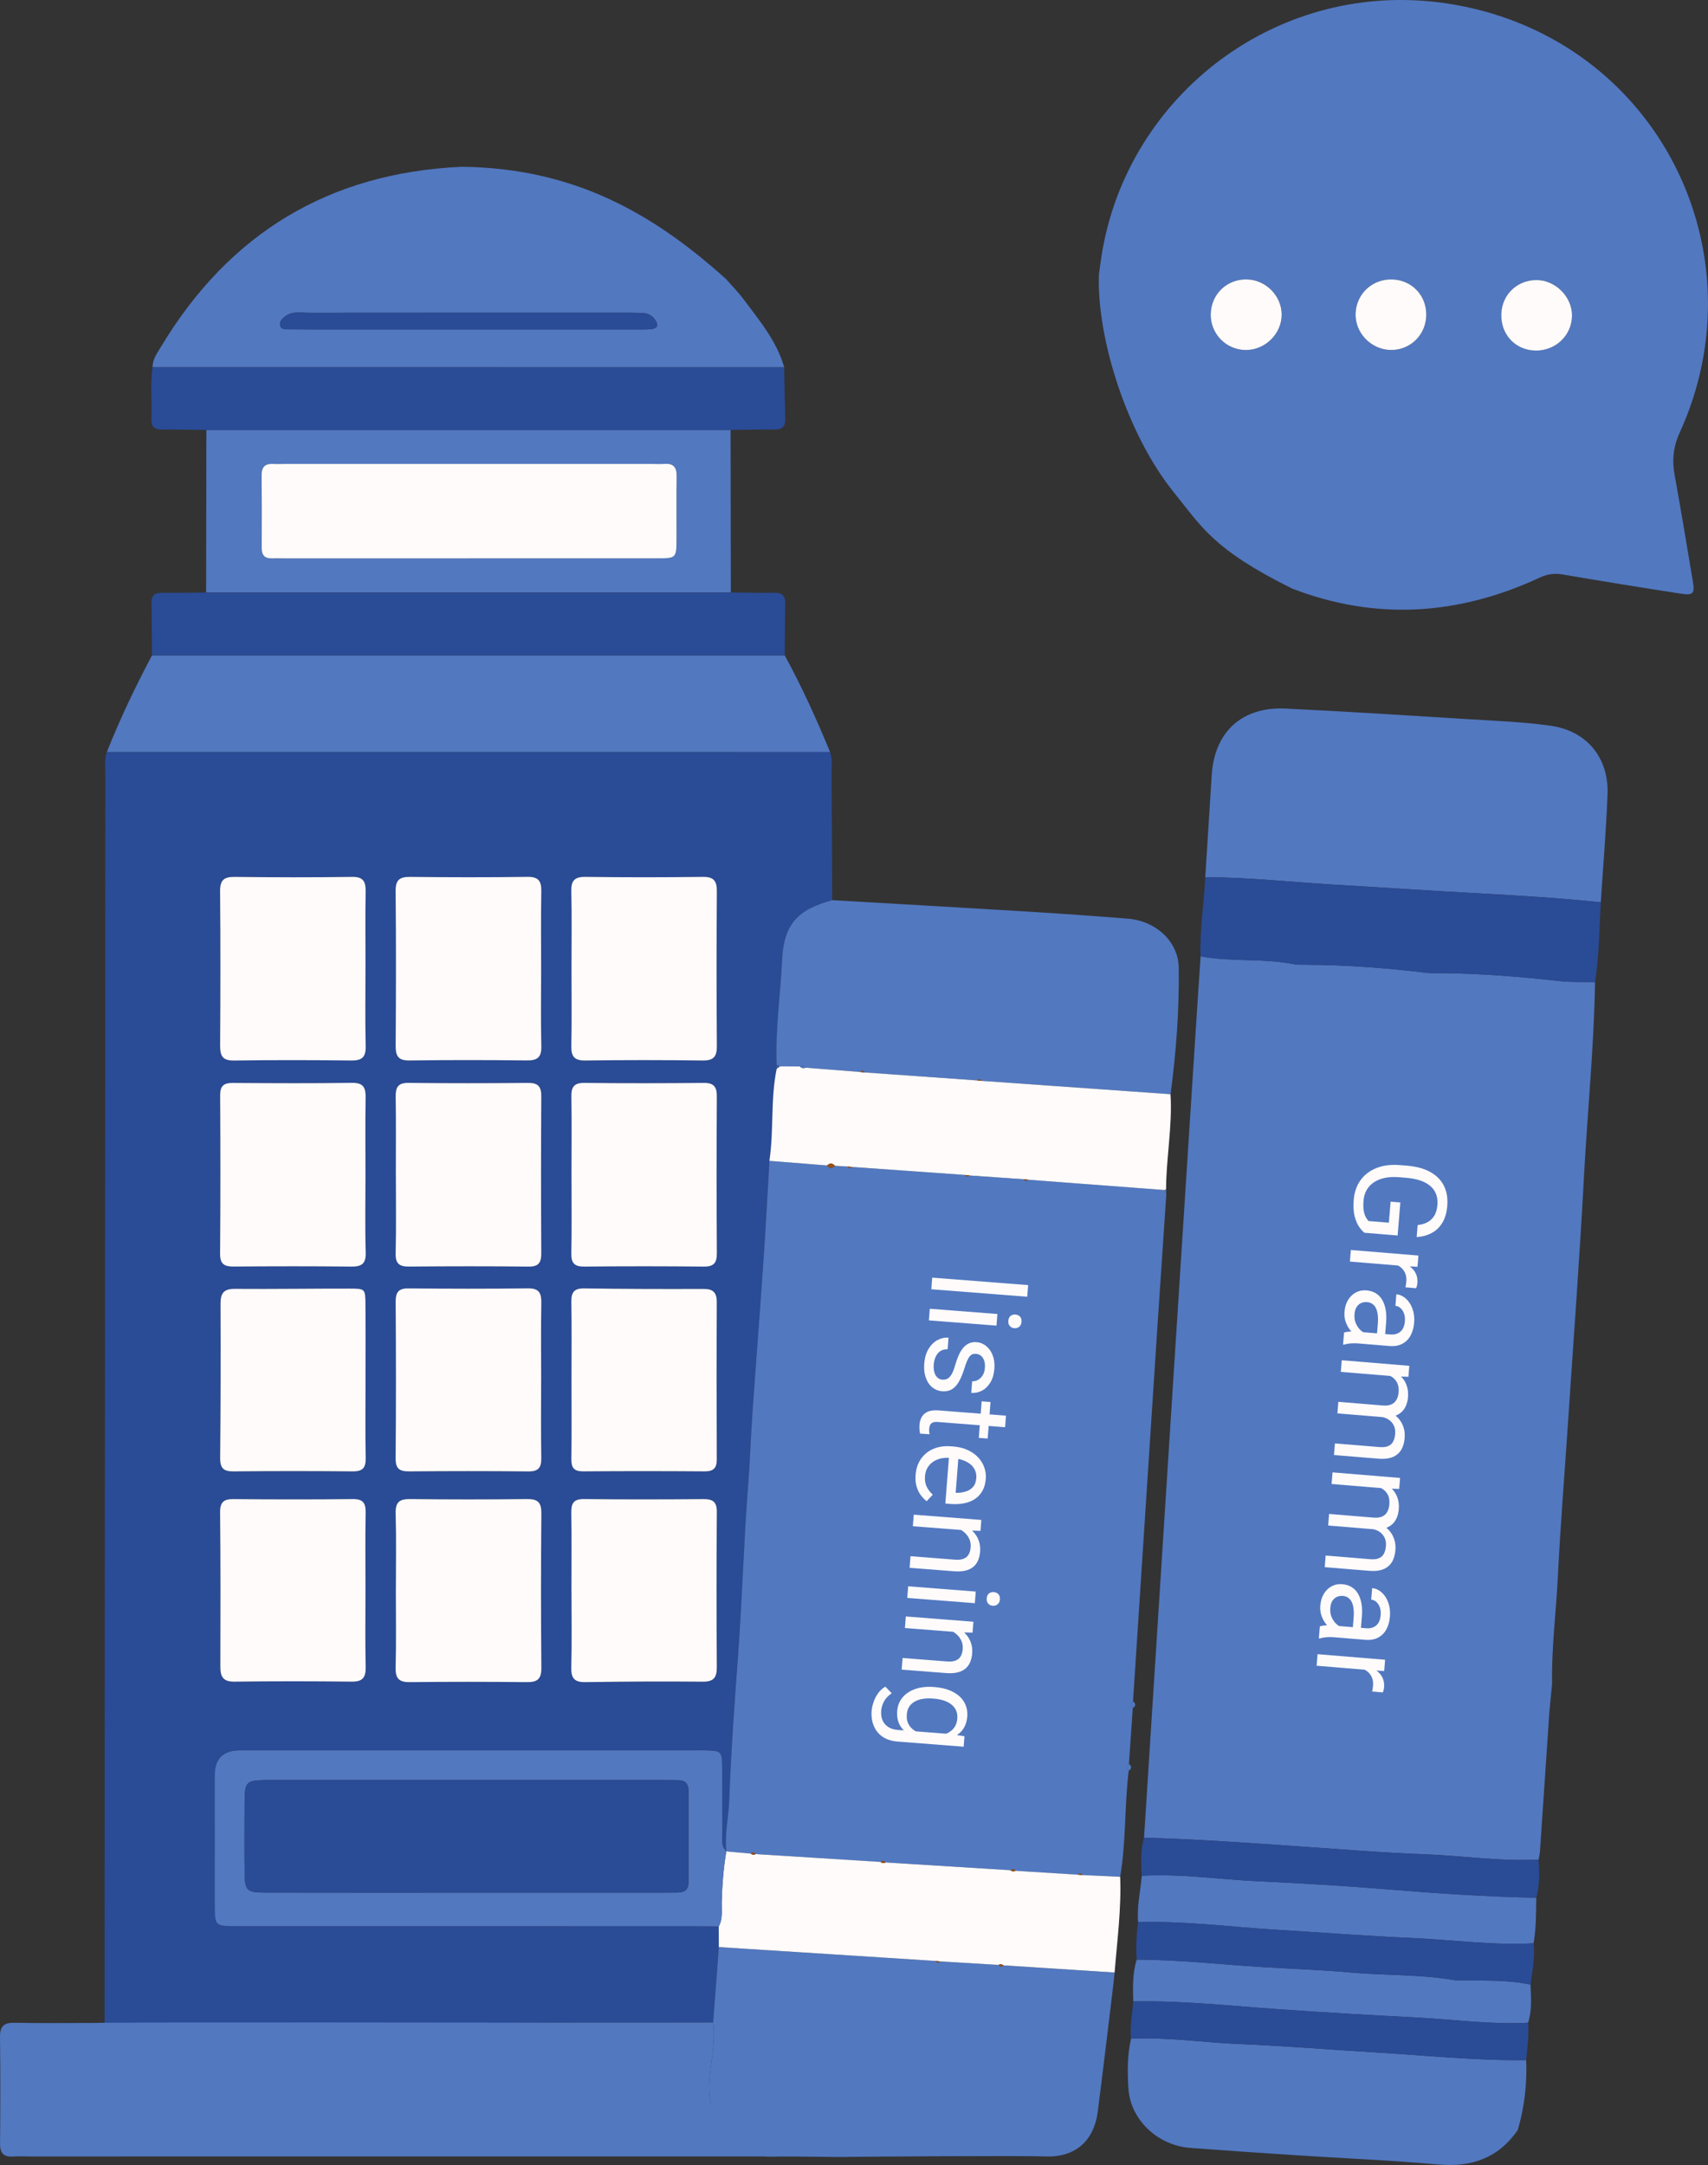 <?xml version="1.0" encoding="UTF-8"?> <svg xmlns="http://www.w3.org/2000/svg" width="213" height="270" viewBox="0 0 213 270" fill="none"><rect x="0" y="0" width="213" height="270" fill="#333333" stroke="none"/><g clip-path="url(#clip0_14_494)"><path d="M103.781 112.262C103.76 107.036 103.744 101.808 103.708 96.582C103.703 95.646 103.854 94.695 103.509 93.78C73.448 93.78 43.383 93.78 13.322 93.778C12.995 94.708 13.139 95.672 13.136 96.621C13.128 148.128 13.042 200.986 13.042 252.49C14.082 252.519 67.49 252.248 69.191 252.248C75.773 252.243 82.353 252.237 88.936 252.23C89.174 249.094 89.411 245.956 89.649 242.821C89.647 241.961 89.641 241.1 89.639 240.24C88.421 240.23 87.201 240.212 85.983 240.212C67.176 240.212 48.372 240.212 29.565 240.206C26.806 240.206 26.79 240.191 26.785 237.522C26.774 232.137 26.779 226.755 26.785 221.37C26.785 219.32 27.844 218.292 29.962 218.287C48.942 218.287 67.921 218.287 86.903 218.287C87.25 218.287 87.6 218.276 87.948 218.287C89.965 218.355 90.031 218.383 90.062 220.338C90.101 223.03 90.062 225.723 90.088 228.413C90.096 229.257 89.866 230.169 90.582 230.883L90.577 230.891C90.357 228.71 90.872 226.572 90.948 224.414C91.165 218.349 91.614 212.3 92.058 206.251C92.571 199.25 92.754 192.223 93.3 185.227C93.53 182.285 93.621 179.342 93.828 176.405C94.28 169.925 94.787 163.449 95.231 156.969C95.51 152.906 95.719 148.835 95.957 144.769C96.53 140.961 96.075 137.069 96.867 133.277C96.827 133.131 96.825 132.985 96.859 132.839C96.673 128.434 97.332 124.069 97.541 119.682C97.755 115.197 99.514 113.422 103.786 112.259L103.781 112.262ZM45.578 120.587C45.578 123.884 45.529 127.183 45.602 130.478C45.633 131.846 45.134 132.271 43.794 132.253C38.923 132.193 34.049 132.185 29.178 132.255C27.731 132.276 27.443 131.653 27.451 130.389C27.49 123.967 27.501 117.548 27.446 111.126C27.435 109.747 27.929 109.338 29.267 109.353C34.138 109.413 39.012 109.421 43.883 109.351C45.333 109.33 45.623 109.95 45.599 111.212C45.542 114.334 45.581 117.459 45.578 120.581V120.587ZM49.362 198.353C49.362 195.145 49.42 191.936 49.336 188.73C49.3 187.352 49.788 186.932 51.129 186.948C55.997 187.005 60.865 187.005 65.731 186.948C67.085 186.932 67.524 187.38 67.511 188.741C67.451 195.155 67.451 201.572 67.511 207.986C67.524 209.355 67.058 209.795 65.718 209.782C60.85 209.73 55.981 209.73 51.116 209.782C49.765 209.798 49.3 209.336 49.334 207.976C49.417 204.77 49.36 201.562 49.36 198.353H49.362ZM67.484 120.85C67.484 124.061 67.432 127.275 67.511 130.486C67.545 131.87 67.022 132.268 65.692 132.253C60.818 132.195 55.942 132.185 51.069 132.258C49.624 132.279 49.336 131.666 49.344 130.397C49.386 123.972 49.396 117.548 49.339 111.126C49.326 109.734 49.838 109.345 51.16 109.361C56.034 109.416 60.91 109.426 65.783 109.356C67.223 109.335 67.531 109.94 67.508 111.214C67.448 114.425 67.487 117.639 67.487 120.85H67.484ZM71.268 120.793C71.268 117.582 71.318 114.37 71.245 111.162C71.213 109.828 71.645 109.34 73.019 109.358C77.89 109.421 82.763 109.424 87.634 109.358C89.035 109.34 89.406 109.88 89.398 111.188C89.351 117.608 89.351 124.03 89.398 130.452C89.409 131.781 88.993 132.279 87.614 132.261C82.743 132.195 77.869 132.193 72.998 132.261C71.585 132.282 71.221 131.726 71.247 130.426C71.31 127.217 71.268 124.006 71.268 120.795V120.793ZM67.484 171.93C67.484 175.224 67.445 178.519 67.505 181.813C67.526 183.017 67.174 183.518 65.89 183.505C60.936 183.453 55.981 183.46 51.027 183.499C49.838 183.51 49.326 183.184 49.339 181.884C49.394 175.381 49.386 168.878 49.344 162.377C49.336 161.176 49.673 160.66 50.959 160.673C55.913 160.722 60.868 160.733 65.823 160.668C67.288 160.649 67.537 161.306 67.511 162.568C67.443 165.687 67.49 168.81 67.487 171.93H67.484ZM71.271 146.39C71.271 143.179 71.305 139.965 71.253 136.754C71.232 135.56 71.577 135.034 72.873 135.047C77.832 135.099 82.795 135.096 87.757 135.047C89.025 135.034 89.403 135.534 89.396 136.741C89.356 143.252 89.354 149.762 89.398 156.273C89.406 157.496 89.027 157.97 87.763 157.957C82.803 157.907 77.84 157.905 72.878 157.957C71.611 157.97 71.224 157.509 71.247 156.284C71.31 152.987 71.268 149.687 71.271 146.387V146.39ZM45.581 146.572C45.581 149.783 45.518 153 45.61 156.208C45.652 157.626 45.09 157.973 43.788 157.96C38.915 157.907 34.039 157.918 29.165 157.954C27.992 157.965 27.438 157.665 27.448 156.351C27.501 149.755 27.49 143.155 27.459 136.559C27.454 135.417 27.922 135.047 29.016 135.055C33.979 135.086 38.938 135.112 43.901 135.042C45.38 135.021 45.623 135.688 45.599 136.936C45.542 140.148 45.581 143.361 45.581 146.572ZM49.365 146.426C49.365 143.213 49.396 139.999 49.349 136.785C49.331 135.625 49.605 135.031 50.938 135.047C55.9 135.102 60.865 135.094 65.83 135.049C67.051 135.039 67.518 135.438 67.508 136.697C67.463 143.21 67.466 149.726 67.508 156.242C67.516 157.417 67.234 157.975 65.919 157.962C60.957 157.907 55.992 157.915 51.027 157.957C49.825 157.967 49.315 157.621 49.344 156.328C49.42 153.028 49.37 149.726 49.367 146.426H49.365ZM71.271 198.314C71.271 195.1 71.305 191.887 71.253 188.676C71.234 187.513 71.498 186.932 72.828 186.948C77.791 187.005 82.753 186.995 87.715 186.953C88.92 186.942 89.414 187.3 89.403 188.584C89.354 195.009 89.356 201.437 89.401 207.861C89.411 209.164 89.064 209.74 87.637 209.725C82.763 209.675 77.887 209.707 73.014 209.782C71.634 209.803 71.216 209.295 71.25 207.952C71.331 204.741 71.276 201.528 71.276 198.314H71.271ZM71.271 172.039C71.271 168.826 71.305 165.614 71.253 162.401C71.234 161.225 71.532 160.652 72.847 160.673C77.806 160.743 82.769 160.759 87.731 160.738C88.98 160.733 89.398 161.22 89.393 162.432C89.359 168.943 89.362 175.456 89.393 181.967C89.398 183.077 88.996 183.502 87.875 183.494C82.826 183.46 77.778 183.458 72.729 183.494C71.566 183.502 71.24 183.02 71.255 181.936C71.302 178.636 71.271 175.336 71.271 172.037V172.039ZM45.581 198.265C45.581 201.47 45.531 204.679 45.605 207.885C45.633 209.211 45.228 209.74 43.838 209.722C38.972 209.662 34.107 209.66 29.241 209.722C27.796 209.74 27.475 209.078 27.48 207.825C27.501 201.41 27.509 194.996 27.451 188.582C27.441 187.297 27.934 186.942 29.137 186.953C34.089 186.995 39.043 187.002 43.998 186.95C45.288 186.937 45.626 187.448 45.602 188.644C45.542 191.85 45.581 195.059 45.581 198.265ZM45.581 172.196C45.581 175.407 45.539 178.618 45.602 181.826C45.626 183.043 45.249 183.518 43.977 183.505C39.02 183.453 34.06 183.455 29.103 183.505C27.859 183.515 27.441 183.08 27.451 181.839C27.511 175.42 27.524 169 27.498 162.578C27.493 161.267 27.919 160.728 29.296 160.738C34.081 160.774 38.863 160.696 43.647 160.707C45.521 160.709 45.555 160.761 45.571 162.57C45.599 165.781 45.578 168.99 45.578 172.201L45.581 172.196Z" fill="#2A4B96"></path><path d="M142.67 229.182C148.983 229.348 155.276 229.804 161.576 230.234C166.92 230.597 172.266 231.05 177.613 231.246C182.371 231.42 187.104 232.166 191.881 231.905C191.935 231.564 192.019 231.228 192.043 230.883C192.445 225.024 192.84 219.165 193.234 213.306C193.341 212.206 193.448 211.106 193.558 210.006C193.469 205.573 194.047 201.173 194.269 196.756C194.601 190.086 195.144 183.429 195.586 176.765C196.247 166.811 196.994 156.862 197.522 146.903C197.954 138.761 198.782 130.642 198.913 122.482C197.436 122.445 195.949 122.515 194.486 122.351C189.584 121.801 184.671 121.405 179.735 121.361C179.128 121.356 178.512 121.397 177.913 121.324C172.841 120.704 167.753 120.329 162.642 120.31C162.208 120.31 161.764 120.326 161.343 120.243C157.507 119.476 153.561 119.99 149.723 119.263C149.508 121.976 142.725 228.17 142.67 229.182Z" fill="#5278C0"></path><path d="M161.108 73.388C171.597 77.441 181.901 76.727 191.988 72.048C193.031 71.563 193.882 71.472 194.946 71.655C199.806 72.484 204.672 73.276 209.543 74.026C211.171 74.277 211.367 74.047 211.108 72.499C210.371 68.066 209.634 63.632 208.835 59.212C208.503 57.367 208.662 55.724 209.475 53.944C219.729 31.483 206.76 5.116 181.517 0.607C160.439 -3.156 141.243 10.994 137.543 30.886C137.337 31.993 137.206 33.114 137.041 34.23C136.767 42.38 140.671 54.335 146.383 61.398C149.859 65.697 151.27 68.498 161.108 73.388ZM173.408 43.644C170.965 43.592 168.966 41.499 169.055 39.09C169.144 36.609 171.185 34.743 173.688 34.853C176.089 34.957 177.877 36.836 177.869 39.247C177.861 41.746 175.88 43.699 173.408 43.644ZM150.99 39.138C151.048 36.646 153.055 34.756 155.55 34.845C157.884 34.925 159.812 36.893 159.833 39.208C159.857 41.608 157.782 43.662 155.349 43.647C152.887 43.631 150.933 41.608 150.988 39.138H150.99ZM191.457 43.714C188.944 43.652 187.135 41.694 187.227 39.135C187.31 36.742 189.192 34.931 191.598 34.923C193.987 34.915 196.09 37.039 196.043 39.411C195.994 41.869 193.961 43.777 191.457 43.714Z" fill="#5278C0"></path><path d="M90.574 230.897C91.593 230.988 92.612 231.076 93.632 231.168C93.859 230.951 94.058 231.014 94.24 231.228C99.438 231.556 104.636 231.882 109.833 232.208C110.058 231.994 110.259 232.056 110.442 232.27C115.639 232.593 120.834 232.919 126.032 233.242C126.262 233.031 126.46 233.096 126.643 233.31C129.246 233.472 131.849 233.636 134.451 233.8C134.655 233.565 134.838 233.61 135.005 233.842C136.568 233.915 138.133 233.988 139.696 234.061C140.436 229.687 140.224 225.235 140.754 220.846C140.509 220.549 140.504 220.26 140.786 219.978C140.945 217.661 141.107 215.344 141.267 213.027C141.021 212.73 141.013 212.438 141.298 212.159C141.915 202.659 142.531 193.159 143.151 183.659C143.543 177.614 143.935 171.568 144.334 165.521C144.7 159.995 145.077 154.467 145.448 148.942C145.377 148.764 145.304 148.587 145.233 148.407C139.56 147.98 133.89 147.552 128.217 147.122C128.005 147.333 127.819 147.292 127.657 147.06C125.405 146.903 123.152 146.744 120.897 146.588C120.685 146.807 120.503 146.76 120.338 146.528C115.647 146.194 110.957 145.863 106.264 145.532C106.054 145.757 105.872 145.712 105.704 145.48C105.179 145.446 104.651 145.415 104.123 145.384C103.781 145.759 103.452 145.749 103.141 145.345C100.745 145.155 98.351 144.962 95.955 144.771C95.714 148.84 95.505 152.908 95.226 156.972C94.781 163.454 94.274 169.928 93.822 176.408C93.618 179.348 93.527 182.29 93.297 185.233C92.748 192.231 92.565 199.255 92.053 206.256C91.612 212.308 91.162 218.355 90.945 224.422C90.867 226.578 90.352 228.718 90.574 230.897Z" fill="#5278C0"></path><path d="M88.936 252.23C82.353 252.235 75.773 252.24 69.191 252.248C67.302 252.248 13.194 252.167 11.999 252.284C8.608 252.284 5.216 252.331 1.827 252.264C0.481 252.235 -0.018 252.691 -7.70546e-06 254.049C0.057 258.472 0.052 262.895 0.005 267.318C-0.008 268.577 0.499 269.036 1.704 268.939C2.307 268.89 2.921 268.934 3.528 268.934C37.263 268.934 70.999 268.934 104.735 268.931C105.6 268.931 106.467 268.856 107.332 268.814C107.016 268.692 106.697 268.454 106.384 268.465C103.002 268.553 99.66 267.795 96.3 267.907C91.849 268.056 88.126 264.8 88.452 259.702C88.612 257.216 89.26 254.753 88.936 252.235V252.23Z" fill="#5278C0"></path><path d="M97.797 45.807C96.864 42.528 94.706 39.971 92.725 37.316C92.064 36.429 91.272 35.637 90.543 34.803C81.384 26.543 71.475 20.953 57.578 20.799C41.047 21.547 28.593 29.095 20.1 43.206C19.622 44.001 19.021 44.788 19.026 45.802C45.283 45.802 71.543 45.807 97.799 45.81L97.797 45.807ZM58.686 41.087C52.503 41.087 46.321 41.087 40.135 41.087C38.742 41.087 37.347 41.092 35.954 41.071C35.536 41.066 35.019 41.1 34.922 40.537C34.841 40.06 35.202 39.734 35.539 39.471C36.451 38.752 37.543 39.01 38.565 39.01C51.803 38.994 65.041 38.999 78.277 38.999C78.886 38.999 79.495 39.017 80.106 39.031C80.759 39.044 81.282 39.32 81.666 39.841C82.168 40.521 82.034 40.975 81.151 41.053C80.545 41.105 79.933 41.087 79.325 41.087C72.444 41.087 65.564 41.087 58.683 41.087H58.686Z" fill="#5278C0"></path><path d="M88.936 252.23C89.26 254.747 88.612 257.208 88.452 259.697C88.126 264.795 91.849 269.096 96.3 268.944C99.66 268.832 103.005 269.069 106.384 268.981C106.697 268.973 126.727 268.806 130.446 268.931C134.046 269.051 136.346 267.057 136.874 263.539C136.989 262.772 139.022 246.274 138.998 246C134.376 245.703 129.75 245.404 125.128 245.106C124.903 245.325 124.704 245.268 124.519 245.052C122.094 244.906 119.666 244.76 117.241 244.614C117.03 244.817 116.842 244.783 116.677 244.554L89.647 242.823C89.409 245.959 89.171 249.097 88.933 252.232L88.936 252.23Z" fill="#5278C0"></path><path d="M103.781 112.262C99.506 113.427 97.75 115.202 97.536 119.685C97.327 124.071 96.665 128.437 96.854 132.842C97.008 132.842 97.144 132.886 97.264 132.983C98.09 132.988 98.915 132.993 99.744 132.998C100.021 132.894 100.269 132.936 100.481 133.152C102.744 133.332 105.009 133.509 107.272 133.689C107.484 133.465 107.667 133.512 107.831 133.744C112.506 134.077 117.181 134.408 121.856 134.742C122.081 134.52 122.279 134.588 122.462 134.799C130.302 135.352 138.139 135.907 145.978 136.46C146.678 131.226 147.07 125.958 146.997 120.686C146.95 117.389 144.125 114.85 140.673 114.571C136.524 114.235 132.369 113.943 128.211 113.688C120.071 113.19 111.926 112.734 103.784 112.259L103.781 112.262Z" fill="#5278C0"></path><path d="M199.629 112.53C199.919 108.032 200.305 103.538 200.47 99.034C200.635 94.502 197.883 91.148 193.383 90.509C190.036 90.035 186.633 89.91 183.252 89.698C175.616 89.224 167.978 88.734 160.337 88.367C154.865 88.103 151.442 91.281 151.11 96.686C150.849 100.924 150.575 105.162 150.305 109.397C155.662 109.403 160.983 110.01 166.319 110.32C172.264 110.667 178.206 111.076 184.148 111.397C189.32 111.675 194.481 111.986 199.631 112.528L199.629 112.53Z" fill="#5278C0"></path><path d="M13.324 93.778C43.386 93.778 73.45 93.778 103.512 93.78C101.821 89.678 99.997 85.638 97.865 81.741C71.561 81.741 45.254 81.741 18.951 81.739C16.87 85.656 14.968 89.657 13.324 93.778Z" fill="#5278C0"></path><path d="M91.141 73.893C91.131 67.135 91.12 60.377 91.11 53.621C69.319 53.621 47.528 53.621 25.739 53.621C25.729 60.379 25.716 67.138 25.706 73.893C47.517 73.893 69.329 73.893 91.144 73.893H91.141ZM58.427 69.632C50.854 69.632 43.279 69.632 35.706 69.632C35.097 69.632 34.488 69.611 33.877 69.624C32.994 69.645 32.633 69.207 32.636 68.352C32.646 65.313 32.654 62.274 32.628 59.235C32.62 58.242 33.038 57.802 34.028 57.851C34.548 57.877 35.074 57.851 35.596 57.851C50.831 57.851 66.066 57.851 81.3 57.851C81.823 57.851 82.348 57.888 82.865 57.846C84.002 57.757 84.397 58.289 84.381 59.381C84.342 61.985 84.381 64.591 84.368 67.195C84.358 69.601 84.344 69.621 81.933 69.624C74.098 69.635 66.261 69.627 58.427 69.627V69.632Z" fill="#5278C0"></path><path d="M189.283 265.632C190.101 262.783 190.454 259.879 190.328 256.916C183.997 256.994 177.704 256.327 171.396 255.949C165.78 255.613 160.167 255.146 154.554 254.914C150.049 254.729 145.57 254.025 141.05 254.242C140.577 256.288 140.592 258.376 140.72 260.437C140.961 264.362 144.366 267.568 148.466 267.871C152.877 268.196 157.29 268.501 161.707 268.788C167.594 269.171 173.492 269.414 179.366 269.935C183.552 270.308 186.871 269.114 189.283 265.632Z" fill="#5278C0"></path><path d="M91.141 73.894C69.329 73.894 47.517 73.894 25.703 73.894C23.889 73.909 22.073 73.956 20.26 73.925C19.274 73.906 18.851 74.277 18.877 75.275C18.93 77.428 18.93 79.583 18.951 81.739C45.254 81.739 71.561 81.739 97.865 81.741C97.883 79.594 97.878 77.446 97.928 75.298C97.951 74.323 97.567 73.909 96.569 73.925C94.76 73.953 92.952 73.906 91.141 73.891V73.894Z" fill="#2A4B96"></path><path d="M25.739 53.621C47.531 53.621 69.322 53.621 91.11 53.621C92.916 53.6 94.724 53.551 96.529 53.572C97.494 53.582 97.956 53.24 97.925 52.234C97.86 50.092 97.836 47.95 97.794 45.81C71.537 45.81 45.278 45.804 19.021 45.802C18.721 47.947 18.964 50.102 18.877 52.253C18.835 53.277 19.34 53.584 20.294 53.574C22.107 53.551 23.921 53.603 25.737 53.624L25.739 53.621Z" fill="#2A4B96"></path><path d="M89.649 242.821C98.659 243.397 107.669 243.975 116.677 244.551C116.865 244.572 117.053 244.593 117.241 244.611C119.666 244.757 122.094 244.903 124.519 245.046C124.733 244.919 124.937 244.942 125.128 245.101C129.75 245.398 134.376 245.698 138.998 245.995C139.317 242.02 139.85 238.059 139.693 234.058C138.131 233.985 136.566 233.912 135.003 233.839C134.817 233.826 134.632 233.81 134.446 233.797C131.844 233.633 129.241 233.469 126.638 233.307C126.419 233.435 126.215 233.406 126.027 233.24C120.829 232.916 115.634 232.591 110.437 232.267C110.22 232.392 110.016 232.366 109.825 232.205C104.628 231.879 99.433 231.551 94.235 231.225C94.018 231.35 93.814 231.324 93.624 231.165C92.605 231.074 91.585 230.985 90.566 230.894L90.572 230.886C90.214 232.989 90.054 235.106 90.002 237.238C89.976 238.241 90.161 239.292 89.633 240.24C89.636 241.1 89.641 241.961 89.644 242.821H89.649Z" fill="#FFFBFB"></path><path d="M145.975 136.46C138.136 135.907 130.299 135.352 122.462 134.799C122.261 134.781 122.057 134.76 121.856 134.742C117.181 134.408 112.506 134.077 107.831 133.744C107.646 133.725 107.458 133.707 107.27 133.689C105.007 133.509 102.741 133.332 100.478 133.152C100.201 133.259 99.953 133.212 99.741 132.998C98.915 132.993 98.09 132.988 97.264 132.983C97.131 133.082 96.995 133.181 96.859 133.28C96.07 137.072 96.522 140.961 95.949 144.771C98.346 144.962 100.742 145.152 103.138 145.345C103.478 145.029 103.807 145.037 104.121 145.384C104.649 145.415 105.176 145.449 105.702 145.48C105.887 145.498 106.075 145.514 106.261 145.532C110.951 145.863 115.645 146.197 120.335 146.528C120.521 146.549 120.709 146.57 120.895 146.591C123.147 146.747 125.4 146.903 127.652 147.062C127.838 147.083 128.026 147.104 128.211 147.125C133.884 147.552 139.555 147.982 145.228 148.41L145.419 148.342C145.429 144.375 146.221 140.442 145.97 136.462L145.975 136.46Z" fill="#FFFBFB"></path><path d="M199.629 112.53C194.481 111.988 189.317 111.676 184.146 111.399C178.201 111.079 172.261 110.669 166.316 110.323C160.98 110.013 155.66 109.403 150.303 109.4C150.151 112.689 149.587 115.958 149.723 119.265C153.561 119.992 157.507 119.479 161.343 120.245C161.764 120.329 162.208 120.31 162.642 120.313C167.753 120.331 172.841 120.707 177.911 121.327C178.512 121.4 179.126 121.358 179.735 121.363C184.671 121.408 189.581 121.804 194.486 122.354C195.949 122.518 197.436 122.448 198.913 122.487C199.44 119.19 199.446 115.856 199.629 112.533V112.53Z" fill="#2A4B96"></path><path d="M191.248 242.352C191.577 240.47 191.559 238.567 191.585 236.667C185.272 236.539 178.979 236.117 172.684 235.596C167.351 235.155 161.994 234.861 156.65 234.598C151.899 234.366 147.162 233.651 142.388 233.928C142.22 235.854 141.763 237.759 141.933 239.711C147.666 239.555 153.347 240.298 159.052 240.652C164.756 241.004 170.463 241.439 176.168 241.695C181.193 241.921 186.202 242.633 191.248 242.352Z" fill="#5278C0"></path><path d="M190.569 252.256C191.068 250.697 190.927 249.099 190.867 247.504C187.877 246.853 184.838 247.04 181.815 246.97C181.642 246.965 181.467 246.962 181.297 246.934C177.027 246.193 172.687 246.386 168.388 245.99C164.777 245.656 161.14 245.544 157.52 245.323C152.265 245.002 147.026 244.395 141.75 244.387C141.23 246.094 141.272 247.848 141.324 249.602C147.308 249.485 153.245 250.134 159.203 250.556C164.981 250.966 170.772 251.304 176.554 251.599C181.222 251.836 185.878 252.509 190.571 252.256H190.569Z" fill="#5278C0"></path><path d="M142.385 233.93C147.159 233.654 151.897 234.368 156.648 234.6C161.991 234.861 167.348 235.158 172.682 235.598C178.977 236.12 185.269 236.542 191.583 236.67C192.04 235.103 191.975 233.505 191.878 231.908C187.104 232.168 182.369 231.426 177.61 231.251C172.264 231.055 166.917 230.602 161.573 230.237C155.273 229.807 148.981 229.353 142.667 229.184C142.223 230.745 142.294 232.338 142.382 233.933L142.385 233.93Z" fill="#2A4B96"></path><path d="M141.75 244.387C147.026 244.395 152.265 245.002 157.52 245.323C161.14 245.544 164.777 245.656 168.388 245.99C172.687 246.386 177.027 246.193 181.297 246.933C181.467 246.962 181.642 246.967 181.815 246.97C184.838 247.04 187.877 246.853 190.867 247.504C191.089 245.794 191.442 244.093 191.248 242.351C186.202 242.633 181.193 241.921 176.168 241.695C170.461 241.439 164.756 241.004 159.052 240.652C153.347 240.3 147.666 239.555 141.933 239.711C141.732 241.265 141.619 242.821 141.753 244.384L141.75 244.387Z" fill="#2A4B96"></path><path d="M190.569 252.256C185.878 252.509 181.222 251.839 176.552 251.599C170.766 251.304 164.978 250.966 159.201 250.556C153.243 250.134 147.306 249.485 141.321 249.602C141.212 251.148 140.88 252.681 141.047 254.242C145.568 254.025 150.047 254.729 154.552 254.914C160.165 255.146 165.778 255.61 171.394 255.949C177.702 256.327 183.994 256.994 190.326 256.916C190.488 255.368 190.676 253.82 190.569 252.256Z" fill="#2A4B96"></path><path d="M140.786 219.978C140.504 220.257 140.509 220.547 140.757 220.844C141.149 220.567 141.159 220.278 140.786 219.978Z" fill="#5278C0"></path><path d="M141.298 212.159C141.013 212.438 141.021 212.727 141.267 213.027C141.661 212.751 141.666 212.462 141.298 212.159Z" fill="#5278C0"></path><path d="M145.424 148.339L145.233 148.407C145.304 148.584 145.377 148.764 145.448 148.942C145.44 148.741 145.432 148.54 145.424 148.339Z" fill="#5278C0"></path><path d="M89.639 240.243C90.167 239.294 89.981 238.244 90.007 237.24C90.062 235.108 90.221 232.992 90.577 230.889C89.861 230.177 90.091 229.262 90.083 228.418C90.057 225.725 90.096 223.033 90.057 220.343C90.028 218.388 89.963 218.362 87.943 218.292C87.595 218.279 87.245 218.292 86.897 218.292C67.918 218.292 48.939 218.292 29.957 218.292C27.844 218.292 26.785 219.32 26.779 221.375C26.774 226.76 26.772 232.142 26.779 237.527C26.785 240.193 26.8 240.209 29.56 240.212C48.367 240.217 67.171 240.212 85.978 240.217C87.195 240.217 88.416 240.235 89.633 240.246L89.639 240.243ZM58.425 236.034C49.984 236.034 41.544 236.044 33.103 236.026C30.762 236.021 30.532 235.791 30.506 233.529C30.472 230.665 30.485 227.8 30.501 224.936C30.516 222.129 30.634 222.022 33.448 221.993C33.623 221.993 33.796 221.993 33.971 221.993C50.243 221.993 66.515 221.993 82.787 221.993C83.396 221.993 84.005 222.009 84.614 222.014C85.486 222.019 85.863 222.501 85.863 223.328C85.863 227.146 85.863 230.964 85.858 234.783C85.858 235.661 85.356 236.013 84.533 236.018C83.924 236.023 83.315 236.034 82.706 236.034C74.613 236.034 66.52 236.034 58.427 236.034H58.425Z" fill="#5278C0"></path><path d="M45.581 120.587C45.581 117.464 45.542 114.339 45.599 111.217C45.623 109.955 45.333 109.332 43.883 109.356C39.012 109.429 34.138 109.418 29.267 109.358C27.929 109.343 27.435 109.752 27.446 111.131C27.501 117.55 27.49 123.972 27.451 130.395C27.443 131.659 27.728 132.282 29.178 132.261C34.049 132.19 38.923 132.198 43.794 132.258C45.134 132.274 45.633 131.852 45.602 130.483C45.526 127.189 45.578 123.889 45.578 120.592L45.581 120.587Z" fill="#FFFBFB"></path><path d="M49.362 198.353C49.362 201.562 49.417 204.77 49.336 207.976C49.302 209.336 49.765 209.798 51.118 209.782C55.987 209.727 60.855 209.73 65.721 209.782C67.061 209.798 67.526 209.355 67.513 207.986C67.453 201.572 67.453 195.155 67.513 188.741C67.526 187.38 67.085 186.932 65.734 186.948C60.868 187.005 55.997 187.005 51.131 186.948C49.791 186.932 49.302 187.352 49.339 188.73C49.425 191.936 49.365 195.145 49.365 198.353H49.362Z" fill="#FFFBFB"></path><path d="M67.484 120.847C67.484 117.636 67.445 114.423 67.505 111.212C67.529 109.937 67.221 109.332 65.781 109.353C60.907 109.424 56.031 109.413 51.157 109.358C49.835 109.343 49.323 109.731 49.336 111.123C49.396 117.548 49.383 123.972 49.341 130.394C49.334 131.664 49.621 132.276 51.066 132.255C55.94 132.185 60.816 132.193 65.689 132.25C67.019 132.266 67.542 131.867 67.508 130.483C67.43 127.272 67.482 124.058 67.484 120.847Z" fill="#FFFBFB"></path><path d="M71.268 120.793C71.268 124.004 71.31 127.215 71.247 130.423C71.221 131.724 71.585 132.276 72.998 132.258C77.869 132.19 82.743 132.193 87.614 132.258C88.993 132.276 89.409 131.779 89.398 130.449C89.351 124.03 89.351 117.608 89.398 111.186C89.409 109.877 89.038 109.338 87.634 109.356C82.763 109.421 77.89 109.421 73.019 109.356C71.645 109.338 71.213 109.825 71.245 111.159C71.318 114.368 71.268 117.579 71.268 120.79V120.793Z" fill="#FFFBFB"></path><path d="M67.487 171.93C67.487 168.81 67.443 165.687 67.508 162.568C67.534 161.306 67.288 160.649 65.82 160.668C60.865 160.733 55.911 160.722 50.956 160.673C49.671 160.66 49.334 161.176 49.341 162.377C49.383 168.88 49.391 175.383 49.336 181.884C49.326 183.184 49.838 183.507 51.024 183.499C55.979 183.46 60.933 183.45 65.888 183.505C67.171 183.518 67.524 183.02 67.503 181.813C67.443 178.519 67.482 175.224 67.484 171.93H67.487Z" fill="#FFFBFB"></path><path d="M71.268 146.39C71.268 149.69 71.31 152.989 71.247 156.286C71.224 157.511 71.611 157.973 72.878 157.96C77.838 157.907 82.8 157.91 87.762 157.96C89.027 157.973 89.406 157.498 89.398 156.276C89.354 149.765 89.356 143.254 89.396 136.744C89.403 135.537 89.025 135.037 87.757 135.05C82.797 135.096 77.835 135.102 72.873 135.05C71.577 135.037 71.234 135.563 71.253 136.757C71.305 139.968 71.271 143.181 71.268 146.393V146.39Z" fill="#FFFBFB"></path><path d="M45.578 146.572C45.578 143.361 45.539 140.148 45.597 136.937C45.618 135.686 45.375 135.021 43.898 135.042C38.938 135.112 33.976 135.086 29.014 135.055C27.919 135.047 27.451 135.417 27.456 136.559C27.488 143.155 27.498 149.755 27.446 156.351C27.435 157.665 27.987 157.965 29.163 157.954C34.036 157.915 38.912 157.907 43.786 157.96C45.09 157.973 45.649 157.626 45.607 156.208C45.513 153 45.578 149.783 45.578 146.572Z" fill="#FFFBFB"></path><path d="M49.365 146.426C49.365 149.726 49.415 153.028 49.339 156.328C49.31 157.621 49.82 157.965 51.022 157.957C55.987 157.915 60.949 157.905 65.914 157.962C67.228 157.978 67.511 157.417 67.503 156.242C67.463 149.726 67.461 143.213 67.503 136.697C67.511 135.438 67.045 135.039 65.825 135.05C60.86 135.094 55.898 135.102 50.933 135.047C49.603 135.031 49.328 135.626 49.344 136.785C49.391 139.999 49.36 143.213 49.362 146.426H49.365Z" fill="#FFFBFB"></path><path d="M71.268 198.314C71.268 201.528 71.323 204.741 71.242 207.952C71.208 209.295 71.629 209.803 73.006 209.782C77.879 209.707 82.756 209.678 87.629 209.725C89.059 209.738 89.403 209.164 89.393 207.861C89.349 201.437 89.346 195.009 89.396 188.584C89.406 187.3 88.912 186.942 87.708 186.953C82.745 186.995 77.783 187.005 72.82 186.948C71.493 186.932 71.227 187.513 71.245 188.676C71.297 191.887 71.263 195.1 71.263 198.314H71.268Z" fill="#FFFBFB"></path><path d="M71.268 172.039C71.268 175.339 71.297 178.639 71.253 181.938C71.237 183.025 71.564 183.507 72.726 183.497C77.775 183.458 82.824 183.46 87.872 183.497C88.993 183.505 89.396 183.08 89.39 181.97C89.359 175.459 89.356 168.946 89.39 162.435C89.396 161.223 88.978 160.733 87.728 160.741C82.766 160.761 77.804 160.748 72.844 160.675C71.53 160.657 71.229 161.228 71.25 162.404C71.302 165.615 71.268 168.828 71.268 172.042V172.039Z" fill="#FFFBFB"></path><path d="M45.578 198.265C45.578 195.059 45.539 191.85 45.599 188.644C45.62 187.448 45.283 186.937 43.995 186.95C39.043 187.005 34.089 186.997 29.134 186.953C27.932 186.942 27.438 187.297 27.448 188.582C27.506 194.996 27.498 201.41 27.477 207.825C27.472 209.078 27.793 209.74 29.238 209.722C34.104 209.66 38.97 209.662 43.836 209.722C45.226 209.74 45.633 209.211 45.602 207.885C45.529 204.679 45.578 201.47 45.578 198.265Z" fill="#FFFBFB"></path><path d="M45.581 172.196C45.581 168.985 45.602 165.776 45.573 162.565C45.557 160.756 45.521 160.704 43.65 160.701C38.865 160.694 34.081 160.769 29.299 160.733C27.921 160.722 27.495 161.262 27.501 162.573C27.527 168.992 27.514 175.415 27.454 181.834C27.443 183.075 27.859 183.513 29.105 183.499C34.062 183.453 39.022 183.45 43.979 183.499C45.252 183.513 45.628 183.038 45.605 181.821C45.542 178.613 45.584 175.401 45.584 172.19L45.581 172.196Z" fill="#FFFBFB"></path><path d="M96.861 133.28C96.997 133.181 97.131 133.082 97.266 132.983C97.144 132.889 97.008 132.842 96.854 132.842C96.822 132.988 96.825 133.134 96.861 133.28Z" fill="#3C5FAD"></path><path d="M173.406 43.644C175.878 43.699 177.858 41.744 177.866 39.247C177.874 36.836 176.084 34.957 173.685 34.852C171.182 34.743 169.144 36.609 169.052 39.09C168.966 41.499 170.965 43.589 173.406 43.644Z" fill="#FFFBFB"></path><path d="M150.987 39.14C150.93 41.613 152.885 43.633 155.349 43.649C157.779 43.665 159.854 41.611 159.833 39.21C159.812 36.893 157.881 34.928 155.55 34.847C153.054 34.759 151.048 36.648 150.99 39.14H150.987Z" fill="#FFFBFB"></path><path d="M191.455 43.717C193.958 43.779 195.991 41.871 196.041 39.414C196.088 37.042 193.984 34.918 191.596 34.925C189.189 34.933 187.31 36.745 187.224 39.137C187.132 41.697 188.941 43.654 191.455 43.717Z" fill="#FFFBFB"></path><path d="M104.123 145.384C103.81 145.037 103.481 145.029 103.141 145.345C103.452 145.749 103.781 145.759 104.123 145.384Z" fill="#994E13"></path><path d="M93.632 231.168C93.822 231.327 94.023 231.353 94.243 231.228C94.058 231.014 93.859 230.949 93.632 231.168Z" fill="#994E13"></path><path d="M109.83 232.207C110.021 232.369 110.222 232.395 110.442 232.27C110.256 232.056 110.058 231.994 109.83 232.207Z" fill="#994E13"></path><path d="M126.032 233.242C126.22 233.409 126.424 233.435 126.643 233.31C126.461 233.096 126.262 233.034 126.032 233.242Z" fill="#994E13"></path><path d="M134.449 233.8C134.634 233.813 134.82 233.829 135.005 233.842C134.836 233.607 134.655 233.565 134.449 233.8Z" fill="#994E13"></path><path d="M106.264 145.532C106.078 145.514 105.89 145.496 105.704 145.48C105.872 145.712 106.054 145.759 106.264 145.532Z" fill="#994E13"></path><path d="M128.217 147.122C128.028 147.101 127.843 147.081 127.657 147.06C127.819 147.294 128.005 147.333 128.217 147.122Z" fill="#994E13"></path><path d="M120.897 146.588C120.712 146.567 120.523 146.546 120.338 146.525C120.503 146.76 120.685 146.807 120.897 146.588Z" fill="#994E13"></path><path d="M58.686 41.087C65.566 41.087 72.447 41.087 79.327 41.087C79.936 41.087 80.55 41.108 81.154 41.053C82.037 40.977 82.168 40.521 81.669 39.841C81.284 39.32 80.762 39.044 80.109 39.031C79.5 39.017 78.891 38.999 78.279 38.999C65.041 38.999 51.803 38.991 38.567 39.01C37.546 39.01 36.453 38.752 35.541 39.471C35.207 39.734 34.844 40.06 34.925 40.537C35.021 41.102 35.539 41.066 35.957 41.071C37.35 41.092 38.742 41.084 40.138 41.087C46.321 41.087 52.503 41.087 58.689 41.087H58.686Z" fill="#2A4B96"></path><path d="M117.244 244.614C117.056 244.593 116.868 244.572 116.68 244.554C116.847 244.786 117.032 244.817 117.244 244.614Z" fill="#994E13"></path><path d="M125.128 245.104C124.937 244.947 124.736 244.921 124.519 245.049C124.704 245.263 124.903 245.323 125.128 245.104Z" fill="#994E13"></path><path d="M107.27 133.689C107.458 133.707 107.643 133.725 107.831 133.744C107.667 133.509 107.481 133.465 107.27 133.689Z" fill="#994E13"></path><path d="M121.856 134.742C122.057 134.76 122.261 134.781 122.462 134.799C122.279 134.588 122.081 134.52 121.856 134.742Z" fill="#994E13"></path><path d="M99.744 132.998C99.955 133.212 100.201 133.256 100.481 133.152C100.269 132.936 100.023 132.894 99.744 132.998Z" fill="#5278C0"></path><path d="M58.427 69.632C66.261 69.632 74.098 69.637 81.933 69.629C84.344 69.627 84.358 69.606 84.368 67.2C84.381 64.597 84.342 61.99 84.381 59.386C84.397 58.294 84.002 57.763 82.865 57.851C82.345 57.89 81.82 57.856 81.3 57.856C66.066 57.856 50.831 57.856 35.596 57.856C35.074 57.856 34.551 57.883 34.028 57.856C33.041 57.807 32.62 58.25 32.628 59.24C32.654 62.279 32.646 65.319 32.636 68.358C32.633 69.212 32.994 69.65 33.877 69.629C34.486 69.616 35.094 69.635 35.706 69.637C43.279 69.637 50.854 69.637 58.427 69.637V69.632Z" fill="#FFFBFB"></path><path d="M58.422 236.034C66.515 236.034 74.608 236.034 82.701 236.034C83.31 236.034 83.918 236.023 84.527 236.018C85.35 236.013 85.852 235.661 85.852 234.783C85.855 230.964 85.858 227.146 85.858 223.328C85.858 222.504 85.484 222.022 84.608 222.014C83.999 222.009 83.391 221.993 82.782 221.993C66.51 221.993 50.238 221.993 33.966 221.993C33.791 221.993 33.618 221.993 33.443 221.993C30.631 222.022 30.511 222.129 30.495 224.936C30.48 227.8 30.467 230.664 30.501 233.529C30.527 235.791 30.757 236.021 33.098 236.026C41.539 236.044 49.979 236.034 58.419 236.034H58.422Z" fill="#2A4B96"></path><path d="M171.291 208.32L164.19 207.735L164.309 206.295L172.733 206.989L172.618 208.39L171.291 208.32ZM172.445 211.065L171.106 210.947C171.142 210.829 171.167 210.716 171.181 210.608C171.2 210.505 171.215 210.386 171.226 210.251C171.254 209.919 171.226 209.621 171.143 209.358C171.06 209.095 170.932 208.868 170.76 208.676C170.588 208.484 170.376 208.326 170.125 208.2C169.879 208.081 169.604 207.993 169.3 207.937L169.1 207.512C169.609 207.554 170.082 207.643 170.521 207.778C170.958 207.919 171.34 208.11 171.665 208.351C171.995 208.592 172.243 208.884 172.408 209.227C172.578 209.576 172.644 209.978 172.606 210.435C172.598 210.539 172.575 210.657 172.538 210.79C172.506 210.923 172.475 211.015 172.445 211.065Z" fill="#FFFBFB"></path><path d="M166.055 202.707L170.391 203.064C170.724 203.092 171.017 203.048 171.272 202.933C171.532 202.824 171.741 202.642 171.897 202.389C172.054 202.135 172.148 201.814 172.181 201.425C172.21 201.061 172.175 200.737 172.073 200.451C171.97 200.171 171.824 199.945 171.635 199.773C171.445 199.605 171.233 199.512 170.999 199.493L171.118 198.052C171.419 198.077 171.711 198.18 171.994 198.36C172.277 198.54 172.526 198.785 172.741 199.095C172.96 199.411 173.123 199.78 173.23 200.202C173.341 200.629 173.376 201.097 173.334 201.606C173.283 202.218 173.135 202.75 172.889 203.2C172.642 203.655 172.298 203.998 171.856 204.228C171.418 204.463 170.885 204.555 170.257 204.504L166.333 204.18C166.053 204.157 165.752 204.156 165.432 204.177C165.111 204.202 164.832 204.255 164.596 204.335L164.471 204.325L164.595 202.822C164.767 202.763 164.992 202.724 165.271 202.705C165.555 202.687 165.816 202.687 166.055 202.707ZM169.701 203.258L168.688 203.191L168.808 201.735C168.842 201.325 168.838 200.956 168.797 200.628C168.761 200.301 168.687 200.024 168.576 199.795C168.464 199.566 168.314 199.387 168.126 199.256C167.944 199.126 167.722 199.05 167.463 199.029C167.198 199.007 166.952 199.047 166.724 199.149C166.496 199.25 166.308 199.415 166.158 199.643C166.013 199.876 165.927 200.17 165.897 200.523C165.861 200.964 165.922 201.361 166.082 201.714C166.241 202.067 166.447 202.353 166.701 202.572C166.954 202.797 167.207 202.927 167.46 202.964L166.716 203.522C166.501 203.468 166.268 203.349 166.017 203.167C165.765 202.984 165.529 202.747 165.307 202.457C165.09 202.173 164.916 201.84 164.786 201.458C164.66 201.082 164.616 200.665 164.653 200.209C164.7 199.638 164.853 199.146 165.112 198.734C165.37 198.326 165.696 198.019 166.09 197.811C166.488 197.608 166.92 197.526 167.388 197.565C167.839 197.602 168.229 197.723 168.557 197.928C168.89 198.133 169.157 198.411 169.358 198.762C169.565 199.113 169.708 199.528 169.789 200.005C169.87 200.482 169.887 201.008 169.839 201.584L169.701 203.258Z" fill="#FFFBFB"></path><path d="M172.808 185.626L166.057 185.07L166.177 183.622L174.601 184.316L174.488 185.686L172.808 185.626ZM170.613 185.147L170.692 184.479C171.268 184.532 171.793 184.651 172.269 184.837C172.75 185.023 173.161 185.273 173.501 185.589C173.841 185.904 174.092 186.283 174.254 186.725C174.421 187.167 174.482 187.669 174.436 188.229C174.403 188.624 174.316 188.982 174.175 189.305C174.038 189.628 173.841 189.902 173.582 190.126C173.323 190.351 173.001 190.515 172.616 190.619C172.231 190.723 171.774 190.754 171.245 190.71L165.631 190.248L165.749 188.807L171.293 189.264C171.734 189.3 172.094 189.254 172.371 189.125C172.647 189.002 172.857 188.81 172.998 188.55C173.145 188.29 173.233 187.979 173.263 187.615C173.298 187.19 173.252 186.828 173.125 186.53C172.998 186.232 172.81 185.987 172.559 185.793C172.308 185.6 172.015 185.451 171.679 185.345C171.347 185.244 170.992 185.178 170.613 185.147ZM170.958 190.671L170.741 189.681C171.203 189.724 171.641 189.836 172.054 190.016C172.468 190.202 172.829 190.449 173.138 190.756C173.447 191.069 173.68 191.441 173.838 191.872C174.001 192.304 174.06 192.787 174.016 193.321C173.979 193.773 173.886 194.168 173.738 194.506C173.59 194.849 173.381 195.129 173.112 195.348C172.848 195.572 172.519 195.73 172.125 195.823C171.73 195.916 171.268 195.941 170.739 195.897L165.203 195.441L165.322 193.993L170.874 194.45C171.346 194.489 171.718 194.444 171.99 194.315C172.267 194.191 172.468 193.999 172.594 193.737C172.725 193.482 172.806 193.169 172.836 192.801C172.862 192.484 172.831 192.199 172.742 191.946C172.653 191.694 172.519 191.476 172.341 191.294C172.168 191.113 171.963 190.968 171.726 190.859C171.489 190.756 171.233 190.693 170.958 190.671Z" fill="#FFFBFB"></path><path d="M173.96 171.642L167.209 171.086L167.329 169.638L175.753 170.332L175.64 171.702L173.96 171.642ZM171.765 171.163L171.844 170.496C172.42 170.548 172.945 170.667 173.421 170.853C173.902 171.039 174.313 171.29 174.653 171.605C174.993 171.92 175.244 172.299 175.406 172.741C175.573 173.183 175.634 173.685 175.588 174.245C175.555 174.64 175.468 174.998 175.327 175.321C175.19 175.645 174.993 175.918 174.734 176.143C174.475 176.367 174.153 176.531 173.768 176.635C173.383 176.739 172.926 176.77 172.397 176.726L166.783 176.264L166.901 174.823L172.445 175.28C172.886 175.316 173.246 175.27 173.523 175.141C173.799 175.018 174.009 174.826 174.15 174.566C174.297 174.306 174.385 173.995 174.415 173.631C174.45 173.206 174.404 172.844 174.277 172.546C174.15 172.248 173.962 172.003 173.711 171.81C173.46 171.616 173.167 171.467 172.831 171.361C172.499 171.26 172.144 171.195 171.765 171.163ZM172.11 176.687L171.893 175.697C172.355 175.74 172.793 175.852 173.206 176.032C173.62 176.218 173.981 176.465 174.29 176.772C174.599 177.085 174.832 177.457 174.99 177.888C175.153 178.32 175.212 178.803 175.168 179.337C175.131 179.789 175.038 180.184 174.89 180.522C174.742 180.865 174.533 181.146 174.264 181.364C174 181.588 173.671 181.746 173.277 181.839C172.882 181.932 172.42 181.957 171.891 181.913L166.355 181.457L166.474 180.009L172.026 180.466C172.498 180.505 172.87 180.46 173.142 180.331C173.419 180.207 173.62 180.015 173.746 179.753C173.877 179.498 173.958 179.185 173.988 178.817C174.014 178.5 173.983 178.216 173.894 177.963C173.805 177.71 173.671 177.492 173.493 177.31C173.32 177.129 173.115 176.984 172.878 176.876C172.641 176.772 172.385 176.709 172.11 176.687Z" fill="#FFFBFB"></path><path d="M169.073 166.066L173.41 166.423C173.742 166.45 174.036 166.407 174.291 166.292C174.551 166.182 174.759 166.001 174.916 165.747C175.073 165.494 175.167 165.172 175.199 164.783C175.229 164.42 175.193 164.095 175.091 163.81C174.989 163.53 174.843 163.303 174.653 163.131C174.463 162.964 174.251 162.871 174.018 162.851L174.136 161.411C174.437 161.436 174.73 161.538 175.013 161.718C175.296 161.898 175.545 162.144 175.759 162.454C175.979 162.77 176.142 163.139 176.248 163.56C176.359 163.988 176.394 164.456 176.352 164.964C176.302 165.577 176.153 166.108 175.907 166.558C175.661 167.013 175.316 167.356 174.874 167.586C174.437 167.822 173.904 167.914 173.276 167.862L169.352 167.539C169.071 167.516 168.771 167.514 168.45 167.535C168.129 167.561 167.851 167.614 167.614 167.694L167.49 167.683L167.613 166.181C167.786 166.122 168.011 166.083 168.289 166.064C168.573 166.045 168.834 166.046 169.073 166.066ZM172.72 166.617L171.706 166.549L171.826 165.093C171.86 164.683 171.856 164.314 171.816 163.987C171.78 163.66 171.706 163.382 171.594 163.153C171.482 162.925 171.333 162.745 171.145 162.615C170.962 162.485 170.741 162.409 170.481 162.388C170.217 162.366 169.97 162.406 169.743 162.507C169.515 162.608 169.326 162.773 169.177 163.001C169.032 163.235 168.945 163.528 168.916 163.881C168.88 164.323 168.941 164.72 169.1 165.072C169.259 165.425 169.466 165.711 169.719 165.931C169.972 166.155 170.226 166.286 170.479 166.323L169.735 166.881C169.52 166.826 169.287 166.708 169.035 166.525C168.784 166.342 168.547 166.106 168.325 165.816C168.108 165.532 167.935 165.198 167.804 164.817C167.678 164.44 167.634 164.024 167.672 163.567C167.719 162.996 167.872 162.504 168.131 162.092C168.389 161.685 168.715 161.377 169.108 161.169C169.506 160.967 169.939 160.885 170.406 160.923C170.858 160.961 171.247 161.082 171.576 161.286C171.909 161.491 172.176 161.769 172.377 162.12C172.583 162.472 172.727 162.886 172.808 163.363C172.888 163.84 172.905 164.367 172.858 164.943L172.72 166.617Z" fill="#FFFBFB"></path><path d="M175.444 157.913L168.343 157.328L168.461 155.887L176.886 156.581L176.771 157.983L175.444 157.913ZM176.597 160.657L175.259 160.539C175.294 160.422 175.319 160.309 175.334 160.2C175.353 160.097 175.368 159.979 175.379 159.844C175.406 159.511 175.378 159.214 175.295 158.951C175.213 158.688 175.085 158.461 174.913 158.269C174.74 158.077 174.529 157.918 174.278 157.793C174.031 157.674 173.756 157.586 173.453 157.529L173.253 157.105C173.761 157.147 174.235 157.236 174.673 157.371C175.111 157.512 175.492 157.702 175.817 157.943C176.148 158.185 176.395 158.477 176.56 158.82C176.73 159.168 176.796 159.571 176.759 160.028C176.75 160.132 176.727 160.25 176.69 160.383C176.659 160.516 176.627 160.608 176.597 160.657Z" fill="#FFFBFB"></path><path d="M174.294 154.079L170.144 153.737C169.948 153.58 169.732 153.337 169.498 153.01C169.269 152.682 169.081 152.241 168.933 151.685C168.79 151.135 168.754 150.437 168.823 149.591C168.88 148.901 169.052 148.275 169.339 147.713C169.63 147.157 170.024 146.685 170.521 146.297C171.023 145.916 171.616 145.635 172.3 145.456C172.988 145.283 173.755 145.231 174.601 145.301L175.481 145.373C176.327 145.443 177.074 145.604 177.723 145.856C178.37 146.113 178.909 146.455 179.339 146.883C179.774 147.311 180.088 147.817 180.28 148.403C180.477 148.989 180.546 149.647 180.485 150.379C180.414 151.246 180.204 151.958 179.855 152.514C179.511 153.077 179.063 153.5 178.512 153.783C177.96 154.072 177.346 154.236 176.668 154.274L176.792 152.772C177.208 152.738 177.593 152.634 177.947 152.459C178.3 152.29 178.594 152.029 178.826 151.677C179.064 151.326 179.207 150.859 179.255 150.278C179.298 149.754 179.24 149.292 179.079 148.892C178.919 148.492 178.67 148.152 178.332 147.874C177.995 147.595 177.577 147.373 177.078 147.206C176.579 147.045 176.011 146.938 175.372 146.885L174.477 146.811C173.823 146.758 173.233 146.785 172.706 146.893C172.18 147.006 171.723 147.191 171.336 147.446C170.954 147.702 170.654 148.02 170.434 148.399C170.215 148.783 170.085 149.217 170.045 149.7C170.001 150.234 170.009 150.671 170.07 151.011C170.136 151.351 170.224 151.619 170.333 151.816C170.448 152.014 170.558 152.167 170.664 152.275L173.202 152.484L173.418 149.86L174.633 149.96L174.294 154.079Z" fill="#FFFBFB"></path><path d="M120.277 216.525L120.175 217.833L111.927 217.191C111.184 217.133 110.563 216.933 110.062 216.591C109.561 216.249 109.196 215.797 108.968 215.236C108.735 214.68 108.645 214.051 108.7 213.35C108.723 213.059 108.796 212.72 108.92 212.333C109.039 211.95 109.222 211.578 109.47 211.216C109.712 210.859 110.024 210.567 110.408 210.341L111.205 211.163C110.752 211.483 110.427 211.829 110.231 212.2C110.035 212.577 109.922 212.954 109.892 213.333C109.857 213.79 109.912 214.192 110.057 214.537C110.203 214.883 110.437 215.16 110.76 215.368C111.078 215.581 111.481 215.706 111.969 215.744L118.434 216.248L120.277 216.525ZM116.422 210.386L116.586 210.399C117.23 210.449 117.808 210.57 118.321 210.762C118.838 210.959 119.275 211.215 119.632 211.53C119.988 211.85 120.252 212.223 120.423 212.649C120.598 213.076 120.666 213.546 120.626 214.06C120.585 214.59 120.455 215.044 120.238 215.425C120.025 215.81 119.731 216.127 119.356 216.375C118.987 216.628 118.549 216.816 118.043 216.938C117.537 217.061 116.97 217.129 116.342 217.143L115.626 217.087C115.012 216.982 114.465 216.827 113.985 216.622C113.504 216.423 113.101 216.169 112.775 215.862C112.448 215.559 112.207 215.201 112.052 214.787C111.901 214.373 111.846 213.898 111.888 213.363C111.927 212.86 112.069 212.411 112.314 212.018C112.559 211.629 112.884 211.304 113.291 211.044C113.698 210.783 114.167 210.595 114.699 210.479C115.235 210.37 115.809 210.339 116.422 210.386ZM116.473 211.84L116.31 211.827C115.889 211.795 115.491 211.805 115.116 211.86C114.741 211.919 114.406 212.026 114.112 212.181C113.817 212.341 113.578 212.555 113.396 212.823C113.218 213.091 113.114 213.42 113.084 213.809C113.046 214.287 113.117 214.69 113.295 215.017C113.473 215.344 113.722 215.612 114.04 215.819C114.358 216.032 114.707 216.206 115.088 216.34L116.966 216.486C117.256 216.451 117.538 216.384 117.812 216.286C118.091 216.192 118.341 216.06 118.564 215.89C118.791 215.725 118.977 215.512 119.123 215.251C119.268 214.991 119.355 214.679 119.384 214.316C119.414 213.921 119.358 213.575 119.214 213.276C119.075 212.983 118.87 212.735 118.598 212.531C118.331 212.332 118.015 212.174 117.648 212.057C117.285 211.945 116.894 211.873 116.473 211.84Z" fill="#FFFBFB"></path><path d="M119.478 203.548L112.85 203.032L112.962 201.591L121.39 202.248L121.283 203.611L119.478 203.548ZM117.41 203.042L117.48 202.444C118.056 202.495 118.581 202.622 119.056 202.826C119.537 203.031 119.947 203.298 120.287 203.627C120.627 203.957 120.88 204.337 121.044 204.767C121.214 205.204 121.279 205.676 121.24 206.185C121.207 206.601 121.121 206.97 120.981 207.294C120.846 207.617 120.647 207.887 120.385 208.101C120.122 208.321 119.791 208.478 119.392 208.573C118.998 208.667 118.524 208.693 117.968 208.65L112.446 208.219L112.559 206.771L118.096 207.202C118.538 207.236 118.896 207.199 119.171 207.09C119.451 206.981 119.661 206.807 119.799 206.567C119.943 206.327 120.03 206.026 120.058 205.662C120.086 205.304 120.036 204.971 119.909 204.663C119.781 204.361 119.592 204.093 119.344 203.859C119.096 203.631 118.805 203.444 118.471 203.298C118.143 203.157 117.789 203.072 117.41 203.042Z" fill="#FFFBFB"></path><path d="M121.57 199.934L113.142 199.278L113.255 197.829L121.683 198.486L121.57 199.934ZM123.927 198.551C124.16 198.569 124.352 198.654 124.502 198.807C124.652 198.965 124.716 199.184 124.694 199.465C124.673 199.74 124.576 199.944 124.403 200.077C124.231 200.215 124.027 200.275 123.794 200.257C123.571 200.239 123.384 200.149 123.235 199.986C123.091 199.828 123.029 199.612 123.051 199.337C123.072 199.056 123.167 198.849 123.334 198.716C123.506 198.589 123.703 198.533 123.927 198.551Z" fill="#FFFBFB"></path><path d="M120.467 190.852L113.839 190.336L113.951 188.895L122.379 189.552L122.273 190.915L120.467 190.852ZM118.399 190.346L118.469 189.749C119.045 189.799 119.571 189.926 120.046 190.13C120.526 190.335 120.936 190.602 121.276 190.931C121.616 191.261 121.869 191.641 122.034 192.072C122.203 192.508 122.268 192.981 122.229 193.489C122.196 193.905 122.11 194.274 121.97 194.598C121.835 194.922 121.637 195.191 121.374 195.405C121.112 195.625 120.781 195.782 120.382 195.877C119.988 195.971 119.513 195.997 118.957 195.954L113.435 195.523L113.548 194.075L119.086 194.506C119.527 194.541 119.885 194.503 120.16 194.394C120.44 194.285 120.65 194.111 120.789 193.871C120.933 193.631 121.019 193.33 121.047 192.966C121.075 192.608 121.025 192.275 120.898 191.967C120.77 191.665 120.582 191.397 120.333 191.163C120.085 190.935 119.794 190.748 119.46 190.602C119.132 190.461 118.778 190.376 118.399 190.346Z" fill="#FFFBFB"></path><path d="M114.182 183.921C114.228 183.335 114.368 182.81 114.603 182.348C114.842 181.891 115.157 181.506 115.547 181.191C115.937 180.882 116.388 180.656 116.9 180.513C117.413 180.37 117.965 180.322 118.557 180.368L118.884 180.393C119.57 180.447 120.172 180.595 120.691 180.84C121.215 181.084 121.651 181.395 121.998 181.772C122.344 182.149 122.597 182.566 122.754 183.022C122.912 183.479 122.973 183.943 122.936 184.415C122.889 185.018 122.745 185.529 122.503 185.949C122.261 186.374 121.942 186.712 121.546 186.964C121.156 187.215 120.703 187.389 120.189 187.485C119.68 187.581 119.13 187.606 118.538 187.56L117.891 187.51L118.382 181.216L119.558 181.308L119.18 186.16L119.289 186.169C119.664 186.177 120.034 186.127 120.397 186.02C120.76 185.918 121.067 185.733 121.318 185.465C121.569 185.197 121.713 184.817 121.752 184.323C121.777 183.996 121.731 183.689 121.612 183.403C121.498 183.118 121.314 182.866 121.06 182.647C120.805 182.429 120.487 182.25 120.106 182.111C119.725 181.971 119.28 181.882 118.772 181.842L118.444 181.817C118.045 181.785 117.664 181.811 117.302 181.892C116.946 181.979 116.626 182.119 116.345 182.311C116.063 182.509 115.835 182.755 115.661 183.049C115.486 183.349 115.383 183.696 115.352 184.091C115.313 184.6 115.383 185.039 115.563 185.408C115.743 185.778 115.997 186.108 116.324 186.4L115.563 187.218C115.302 187.015 115.058 186.764 114.83 186.464C114.603 186.164 114.427 185.803 114.304 185.381C114.179 184.963 114.139 184.477 114.182 183.921Z" fill="#FFFBFB"></path><path d="M123.17 179.403L122.064 179.317L122.419 174.76L123.525 174.846L123.17 179.403ZM125.453 176.548L125.341 177.989L116.952 177.336C116.667 177.313 116.448 177.341 116.295 177.418C116.143 177.495 116.038 177.601 115.98 177.738C115.923 177.874 115.888 178.023 115.875 178.184C115.866 178.304 115.866 178.429 115.877 178.56C115.893 178.697 115.905 178.8 115.916 178.869L114.739 178.785C114.712 178.668 114.69 178.515 114.673 178.326C114.651 178.141 114.65 177.919 114.67 177.659C114.698 177.306 114.793 176.987 114.956 176.702C115.119 176.417 115.372 176.199 115.712 176.048C116.058 175.902 116.511 175.851 117.072 175.895L125.453 176.548Z" fill="#FFFBFB"></path><path d="M117.512 172.058C117.72 172.075 117.916 172.043 118.099 171.963C118.288 171.889 118.466 171.717 118.633 171.448C118.805 171.185 118.967 170.78 119.12 170.232C119.255 169.773 119.405 169.359 119.569 168.99C119.733 168.627 119.922 168.32 120.135 168.07C120.347 167.826 120.588 167.643 120.859 167.523C121.129 167.403 121.439 167.357 121.787 167.384C122.119 167.41 122.427 167.507 122.712 167.676C122.996 167.849 123.242 168.08 123.45 168.368C123.657 168.661 123.81 169.005 123.91 169.399C124.01 169.793 124.041 170.227 124.005 170.699C123.952 171.374 123.788 171.941 123.512 172.4C123.235 172.86 122.888 173.201 122.468 173.424C122.053 173.648 121.605 173.741 121.122 173.703L121.234 172.262C121.468 172.28 121.699 172.228 121.928 172.105C122.162 171.987 122.362 171.802 122.528 171.548C122.694 171.3 122.791 170.986 122.821 170.607C122.852 170.207 122.815 169.878 122.71 169.619C122.609 169.365 122.47 169.174 122.292 169.046C122.113 168.922 121.92 168.852 121.713 168.836C121.557 168.824 121.415 168.839 121.286 168.881C121.162 168.929 121.043 169.019 120.928 169.151C120.818 169.283 120.71 169.473 120.601 169.721C120.493 169.969 120.38 170.286 120.261 170.674C120.051 171.352 119.82 171.906 119.567 172.336C119.314 172.766 119.021 173.077 118.687 173.271C118.353 173.464 117.961 173.543 117.509 173.508C117.14 173.479 116.809 173.375 116.515 173.195C116.22 173.021 115.972 172.78 115.772 172.471C115.576 172.169 115.431 171.813 115.338 171.403C115.249 170.999 115.224 170.551 115.262 170.057C115.32 169.315 115.502 168.697 115.806 168.203C116.111 167.71 116.484 167.347 116.926 167.115C117.367 166.883 117.821 166.785 118.288 166.822L118.176 168.27C117.779 168.26 117.456 168.35 117.206 168.54C116.962 168.73 116.778 168.971 116.656 169.265C116.539 169.559 116.469 169.854 116.446 170.15C116.416 170.544 116.442 170.878 116.525 171.151C116.608 171.429 116.735 171.645 116.905 171.8C117.076 171.954 117.278 172.04 117.512 172.058Z" fill="#FFFBFB"></path><path d="M124.267 165.32L115.839 164.664L115.952 163.215L124.38 163.872L124.267 165.32ZM126.624 163.937C126.857 163.955 127.049 164.041 127.199 164.193C127.349 164.351 127.413 164.57 127.391 164.851C127.369 165.126 127.273 165.33 127.1 165.463C126.928 165.601 126.724 165.661 126.491 165.643C126.267 165.625 126.081 165.535 125.932 165.372C125.788 165.214 125.726 164.998 125.747 164.723C125.769 164.442 125.864 164.236 126.031 164.102C126.203 163.975 126.4 163.919 126.624 163.937Z" fill="#FFFBFB"></path><path d="M128.105 161.717L116.142 160.785L116.254 159.336L128.218 160.268L128.105 161.717Z" fill="#FFFBFB"></path></g><defs><clipPath id="clip0_14_494"><rect width="213" height="270" fill="white" transform="matrix(-1 0 0 1 213 0)"></rect></clipPath></defs></svg> 